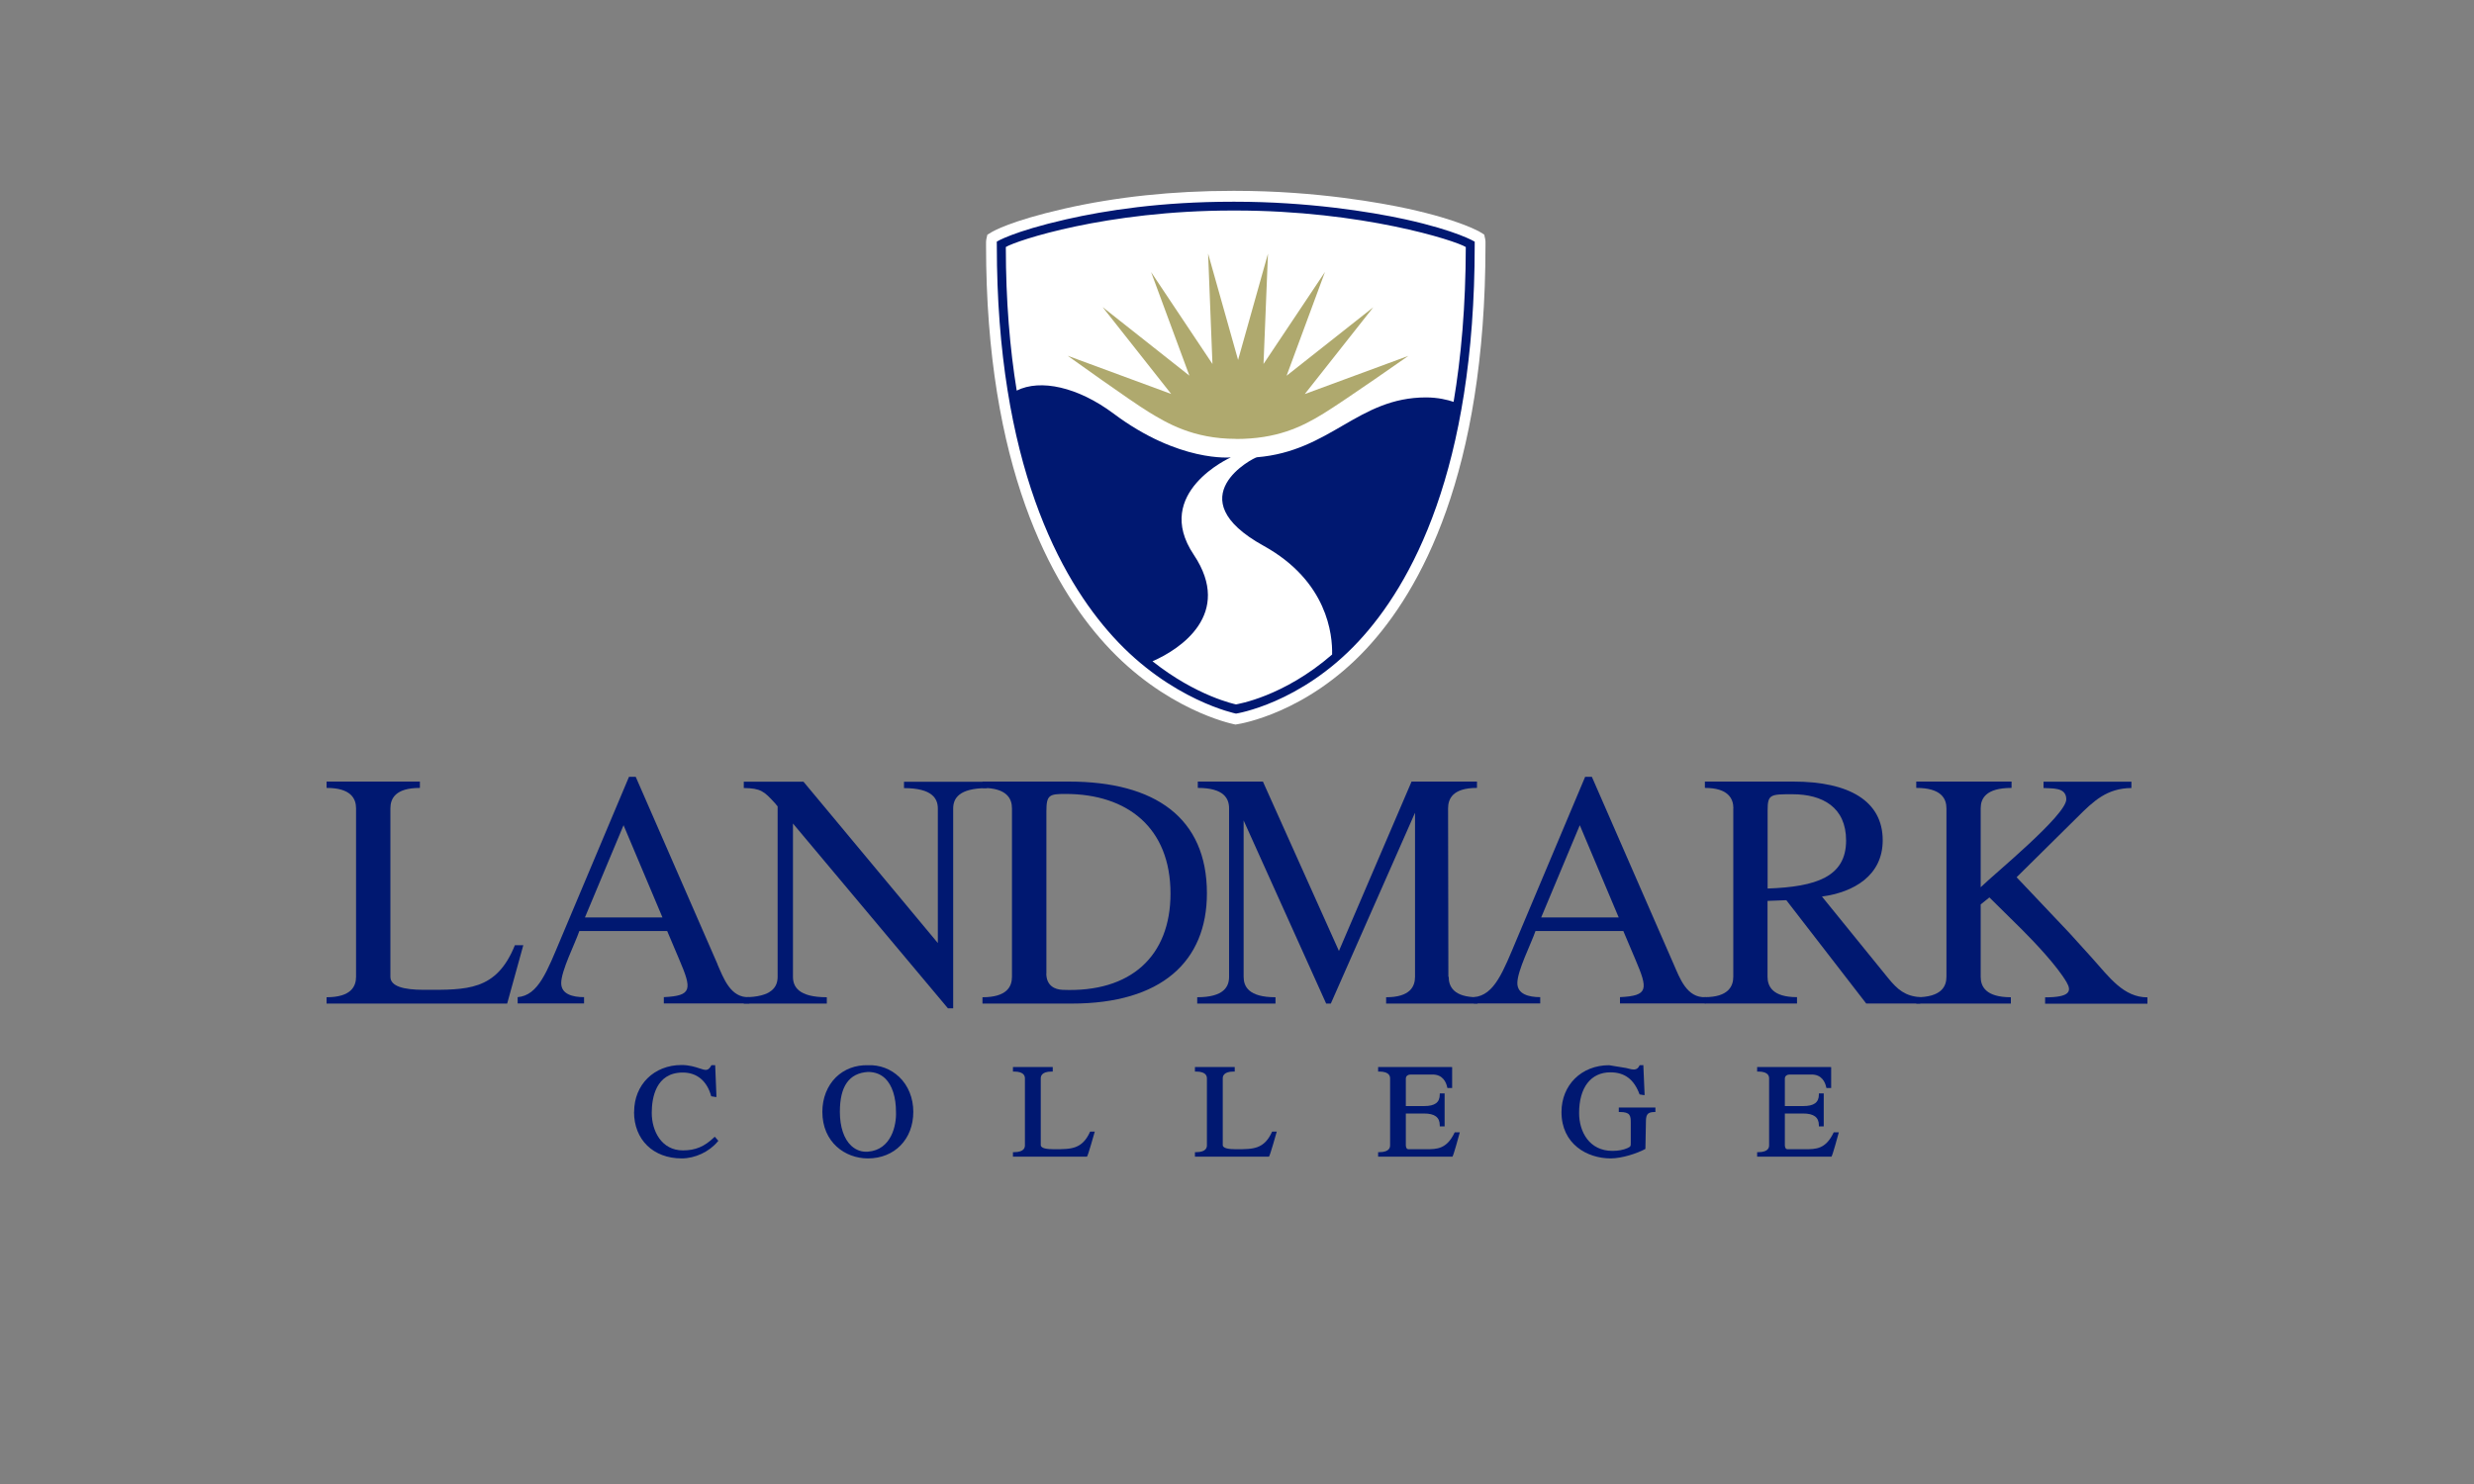 <svg xmlns="http://www.w3.org/2000/svg" id="Layer_1" data-name="Layer 1" viewBox="0 0 250 150"><rect x="0" y="0" width="250" height="150" fill="#808080" stroke="none"/><g><path d="M149.01,24.42s-1.79-1.1-7.01-2.25c-3.6-.79-9.96-1.78-17.16-1.78h-.3c-7.2,0-12.8.87-16.8,1.78-5.39,1.23-7.01,2.25-7.01,2.25,0,0-.01.06,0,.38,0,22.01,6.39,33.67,11.76,39.57,5.85,6.44,12.41,7.76,12.41,7.76,0,0,6.5-.99,12.36-7.28,5.36-5.75,11.76-17.37,11.76-40.06h0c0-.31,0-.37,0-.37ZM146.89,40.62c-3.73,14.43-4.78,17.42-12.29,25.55-4.95,4.3-9.6,5.01-9.71,5.04-.09-.02-3.98-.82-8.44-4.36q-10.4-12.59-13.71-27.36c-.69-4.24-1.1-9.05-1.1-14.51,1.03-.64,10.13-3.69,22.92-3.69h.29c12.79,0,22.24,3.04,23.27,3.69-.01,5.96-.47,11.14-1.23,15.64Z" style="fill: #fff; stroke-width: 0px;"></path><path d="M124.87,73.24l-.19-.04c-.28-.06-6.98-1.47-13-8.1-5.49-6.04-12.04-17.94-12.04-40.31,0-.35,0-.49.03-.61l.1-.45.39-.24c.18-.11,1.93-1.15,7.35-2.39,5.27-1.2,11-1.81,17.04-1.81h.3c8.23,0,14.91,1.26,17.39,1.8,5.34,1.17,7.27,2.33,7.35,2.38l.39.24.1.45c.03.12.04.26.03.64,0,23.02-6.55,34.89-12.05,40.79-6.05,6.49-12.72,7.57-13,7.61l-.19.03ZM117.23,66.06c3.63,2.86,6.81,3.8,7.68,4.02,1.09-.23,4.91-1.24,8.92-4.7,7.42-8.03,8.35-10.96,11.98-24.99.76-4.49,1.16-9.43,1.2-14.7-2.16-.81-10.5-3.3-22.17-3.3h-.29c-11.07,0-19.53,2.36-21.82,3.28.04,4.85.4,9.44,1.09,13.65q3.23,14.41,13.4,26.75Z" style="fill: #fff; stroke-width: 0px;"></path></g><path d="M101.34,24.67s9.11-3.8,23.6-3.8,23.51,3.71,23.51,3.71c0,0,.35,16.71-3.36,25.72l-9.13,15.34-5.91,4.26-5.23,1.75-4.74-1.89-4-2.6-13.79-27.26-.96-15.07" style="fill: #fff; stroke-width: 0px;"></path><path d="M124.9,44.37c4.08,0,6.59-1.17,8.92-2.62,2.33-1.45,8.5-5.78,8.5-5.78,0,0-8.32,3.07-10.47,3.86,1.42-1.8,6.92-8.77,6.92-8.77,0,0-6.97,5.5-8.76,6.92.8-2.15,3.88-10.49,3.88-10.49,0,0-4.94,7.4-6.21,9.3.1-2.28.45-11.15.45-11.15,0,0-2.4,8.54-3.02,10.74-.62-2.2-3.03-10.75-3.03-10.75,0,0,.35,8.87.44,11.16-1.27-1.9-6.2-9.29-6.2-9.29,0,0,3.07,8.33,3.87,10.47-1.8-1.42-8.77-6.93-8.77-6.93,0,0,5.51,6.98,6.93,8.78-2.14-.79-10.46-3.86-10.46-3.86,0,0,6.42,4.61,8.2,5.69,1.78,1.08,4.44,2.71,8.82,2.71Z" style="fill: #afa96e; stroke-width: 0px;"></path><path d="M149.01,24.42s-1.79-1.1-7.01-2.25c-3.6-.79-9.96-1.78-17.16-1.78h-.3c-7.2,0-12.8.87-16.8,1.78-5.39,1.23-7.01,2.25-7.01,2.25,0,0-.01.06,0,.38,0,22.01,6.39,33.67,11.76,39.57,5.85,6.44,12.41,7.76,12.41,7.76,0,0,6.5-.99,12.36-7.28,5.36-5.75,11.76-17.37,11.76-40.06h0c0-.31,0-.37,0-.37ZM146.89,40.62c-.59-.2-1.57-.45-2.79-.45-6.88,0-9.62,5.43-17.09,6.05-.26,0-8.18,4.05.68,8.95,6.47,3.58,6.97,9.01,6.92,10.99-4.95,4.3-9.6,5.01-9.71,5.04-.09-.02-3.98-.82-8.44-4.36,2.78-1.2,8.18-4.77,4.17-10.77-4.22-6.29,3.75-9.84,3.75-9.84,0,0-5.21.55-11.86-4.43-3.59-2.68-7.38-3.52-9.78-2.32-.69-4.24-1.1-9.05-1.1-14.51,1.03-.64,10.13-3.69,22.92-3.69h.29c12.79,0,22.24,3.04,23.27,3.69-.01,5.96-.47,11.14-1.23,15.64Z" style="fill: #001871; stroke-width: 0px;"></path><g><path d="M33,101.44v-.64c2.47,0,2.98-1.09,2.98-2.07v-17.02c0-.98-.51-2.07-2.98-2.07v-.64h9.43v.64c-2.48,0-2.98,1.08-2.98,2.07v17.02c0,.95,1.29,1.32,3.39,1.32,4.31,0,7.32.14,9.19-4.51h.85l-1.63,5.9h-18.24Z" style="fill: #001871; stroke-width: 0px;"></path><path d="M72.5,97.47c.61,1.39,1.32,3.42,3.22,3.32v.64h-8.64v-.64c2.88-.14,2.85-.78,1.56-3.8l-1.22-2.88h-8.88c-.44,1.29-1.83,4-1.83,5.26,0,1.12,1.15,1.42,2.31,1.42v.64h-6.71v-.64c2.1-.17,2.98-2.64,4.37-5.93l6.88-16.34h.68l8.27,18.95ZM59.11,92.73h7.83l-3.93-9.32-3.9,9.32Z" style="fill: #001871; stroke-width: 0px;"></path><path d="M96.32,101.92h-.53l-15.66-18.68v15.49c0,.98.53,2.07,3.42,2.07v.64h-8.39v-.64c2.89,0,3.42-1.09,3.42-2.07v-17.22l-.28-.34c-1.09-1.19-1.41-1.49-3.14-1.52v-.64h6.03l13.58,16.31v-13.59c0-.98-.53-2.07-3.42-2.07v-.64h8.39v.64c-2.89,0-3.42,1.08-3.42,2.07v20.21Z" style="fill: #001871; stroke-width: 0px;"></path><path d="M99.28,101.44v-.64c2.48,0,2.98-1.09,2.98-2.07v-17.02c0-.98-.51-2.07-2.98-2.07v-.64h8.75c8.68,0,13.93,3.66,13.93,11.29,0,6.88-4.58,11.15-13.66,11.15h-9.02ZM105.73,98.39c0,1.26.88,1.63,1.63,1.66,6.92.3,10.92-3.42,10.92-9.73,0-6.64-4.34-10.07-10.61-10.07-1.63,0-1.93.1-1.93,1.73v16.41Z" style="fill: #001871; stroke-width: 0px;"></path><g><path d="M146.39,98.73c0,.98.5,2.07,2.92,2.07v.64h-9.24v-.64c2.43,0,2.92-1.09,2.92-2.07v-16.58l-8.51,19.29h-.47l-8.34-18.51v15.8c0,.98.5,2.07,3.22,2.07v.64h-7.91v-.64c2.72,0,3.22-1.09,3.22-2.07v-17.02c0-.98-.5-2.07-3.16-2.07v-.64h6.58l7.68,17.12,7.34-17.12h6.61v.64c-2.43,0-2.92,1.08-2.92,2.07l.03,17.02Z" style="fill: #001871; stroke-width: 0px;"></path><path d="M169.13,97.47c.61,1.39,1.32,3.42,3.22,3.32v.64h-8.65v-.64c2.88-.14,2.85-.78,1.56-3.8l-1.22-2.88h-8.88c-.44,1.29-1.83,4-1.83,5.26,0,1.12,1.15,1.42,2.31,1.42v.64h-6.71v-.64c2.1-.17,2.98-2.64,4.37-5.93l6.88-16.34h.68l8.27,18.95ZM155.74,92.73h7.83l-3.93-9.32-3.9,9.32Z" style="fill: #001871; stroke-width: 0px;"></path><path d="M175.16,81.71c0-.98-.51-2.07-2.88-2.07v-.64h8.95c5.63,0,9.02,1.97,9.02,5.93,0,3.59-2.95,5.26-6.14,5.69l6.71,8.27c.92,1.12,1.69,1.8,3.22,1.9v.64h-5.46l-8.07-10.44-1.9.07v7.66c0,.98.51,2.07,2.98,2.07v.64h-9.32v-.64c2.37,0,2.88-1.09,2.88-2.07v-17.02ZM178.62,89.81c4.92-.17,7.93-1.19,7.93-4.85,0-3.36-2.37-4.68-5.42-4.68-2.2,0-2.51,0-2.51,1.59v7.93Z" style="fill: #001871; stroke-width: 0px;"></path><path d="M200.15,98.73c0,.98.51,2.07,3.05,2.07v.64h-9.56v-.64c2.54,0,3.05-1.09,3.05-2.07v-17.02c0-.98-.51-2.07-3.05-2.07v-.64h9.63v.64c-2.61,0-3.12,1.08-3.12,2.07v7.97c1.39-1.36,8.65-7.29,8.65-8.88,0-1.26-1.42-1.08-2.3-1.15v-.64h8.88v.64c-2.47.03-3.8,1.29-5.46,2.95l-6.14,6.07,5.36,5.66,2.27,2.51c1.76,1.97,3.19,3.97,5.59,3.97v.64h-10.34v-.64c2.51,0,2.71-.61,2.17-1.53-.95-1.63-3.19-4-4.51-5.32l-3.29-3.25-.88.71v7.32Z" style="fill: #001871; stroke-width: 0px;"></path></g></g><g><path d="M64.07,112.39c0,2.81,1.94,4.7,4.82,4.7,1.35,0,2.78-.67,3.64-1.71l.06-.07-.36-.41-.08.07c-.97.93-1.88,1.31-3.14,1.31-2.17,0-3.15-1.97-3.15-3.79,0-1.52.41-4.08,3.14-4.08,1.43,0,2.45.85,2.87,2.4l.43.07h.1l-.13-3.21h-.38c-.32.61-.58.53-1.2.32-.43-.14-1.03-.34-1.82-.34-2.78,0-4.79,1.99-4.79,4.73Z" style="fill: #001871; stroke-width: 0px;"></path><path d="M90.87,108.86c-.86-.82-1.98-1.24-3.17-1.19-1.27-.03-2.39.4-3.23,1.22-.88.87-1.37,2.11-1.37,3.49,0,3.09,2.31,4.71,4.6,4.71,2.7,0,4.59-1.94,4.59-4.71,0-1.39-.51-2.65-1.42-3.52ZM87.7,116.41c-.62.05-1.2-.16-1.67-.59-.75-.69-1.16-1.92-1.16-3.44,0-2.59.93-3.91,2.84-4.03.7,0,1.29.22,1.75.67.7.69,1.08,1.88,1.08,3.36.06,1.32-.45,3.85-2.84,4.03Z" style="fill: #001871; stroke-width: 0px;"></path><path d="M106.27,107.85h-3.91v.46h.1c1.11,0,1.11.54,1.11.72v6.71c0,.18,0,.72-1.11.72h-.1v.45h7.48c.1-.07.75-2.4.75-2.4l.04-.13h-.47c-.8,1.78-1.91,1.78-3.58,1.78h-.14c-.58,0-1.27-.07-1.27-.42v-6.71c0-.18,0-.72,1.11-.72h.1v-.46h-.1Z" style="fill: #001871; stroke-width: 0px;"></path><path d="M124.66,107.85h-3.91v.46h.1c1.11,0,1.11.54,1.11.72v6.71c0,.18,0,.72-1.11.72h-.1v.45h7.48c.1-.07.75-2.4.75-2.4l.04-.13h-.47c-.8,1.78-1.91,1.78-3.58,1.78h-.14c-.58,0-1.27-.07-1.27-.42v-6.71c0-.18,0-.72,1.11-.72h.1v-.46h-.1Z" style="fill: #001871; stroke-width: 0px;"></path><path d="M146.65,107.85h-7.39v.46h.1c1.11,0,1.11.54,1.11.72v6.71c0,.18,0,.72-1.11.72h-.1v.45h7.51c.1-.07.71-2.33.71-2.33l.03-.13h-.51c-.8,1.71-1.81,1.71-2.87,1.71h-1.81c-.23,0-.26-.3-.26-.42v-3.19h1.83c1.09,0,1.6.38,1.6,1.2v.1h.49v-3.33h-.49v.1c0,.82-.49,1.18-1.6,1.18h-1.83v-2.77c0-.31.26-.42.5-.42h2.21c1.04,0,1.37.8,1.47,1.28l.02.08h.48v-2.11h-.1Z" style="fill: #001871; stroke-width: 0px;"></path><path d="M165.98,107.67h-.29c-.26.56-.61.49-1.38.28l-1.71-.28c-2.78,0-4.81,1.99-4.81,4.74,0,3.22,2.58,4.68,4.97,4.68,1.11,0,2.65-.49,3.51-.96l.05-2.63c0-.77.08-1.09.86-1.1h.1v-.45h-3.7v.45h.1c1.06,0,1.11.36,1.11,1.1v1.99c0,.37,0,.4-.34.56-.39.18-.93.28-1.51.28-2.33,0-3.37-1.92-3.37-3.83,0-2.57,1.18-4.11,3.16-4.11,1.45,0,2.39.71,2.95,2.23l.41.07h.1l-.13-3.03h-.1Z" style="fill: #001871; stroke-width: 0px;"></path><path d="M184.95,107.85h-7.39v.46h.1c1.11,0,1.11.54,1.11.72v6.71c0,.18,0,.72-1.11.72h-.1v.45h7.51c.1-.07.71-2.33.71-2.33l.03-.13h-.51c-.8,1.71-1.8,1.71-2.87,1.71h-1.81c-.23,0-.26-.3-.26-.42v-3.19h1.84c1.09,0,1.6.38,1.6,1.2v.1h.49v-3.33h-.49v.1c0,.82-.49,1.18-1.6,1.18h-1.84v-2.77c0-.31.26-.42.5-.42h2.21c1.04,0,1.37.8,1.47,1.28l.02.08h.48v-2.11h-.1Z" style="fill: #001871; stroke-width: 0px;"></path></g></svg>